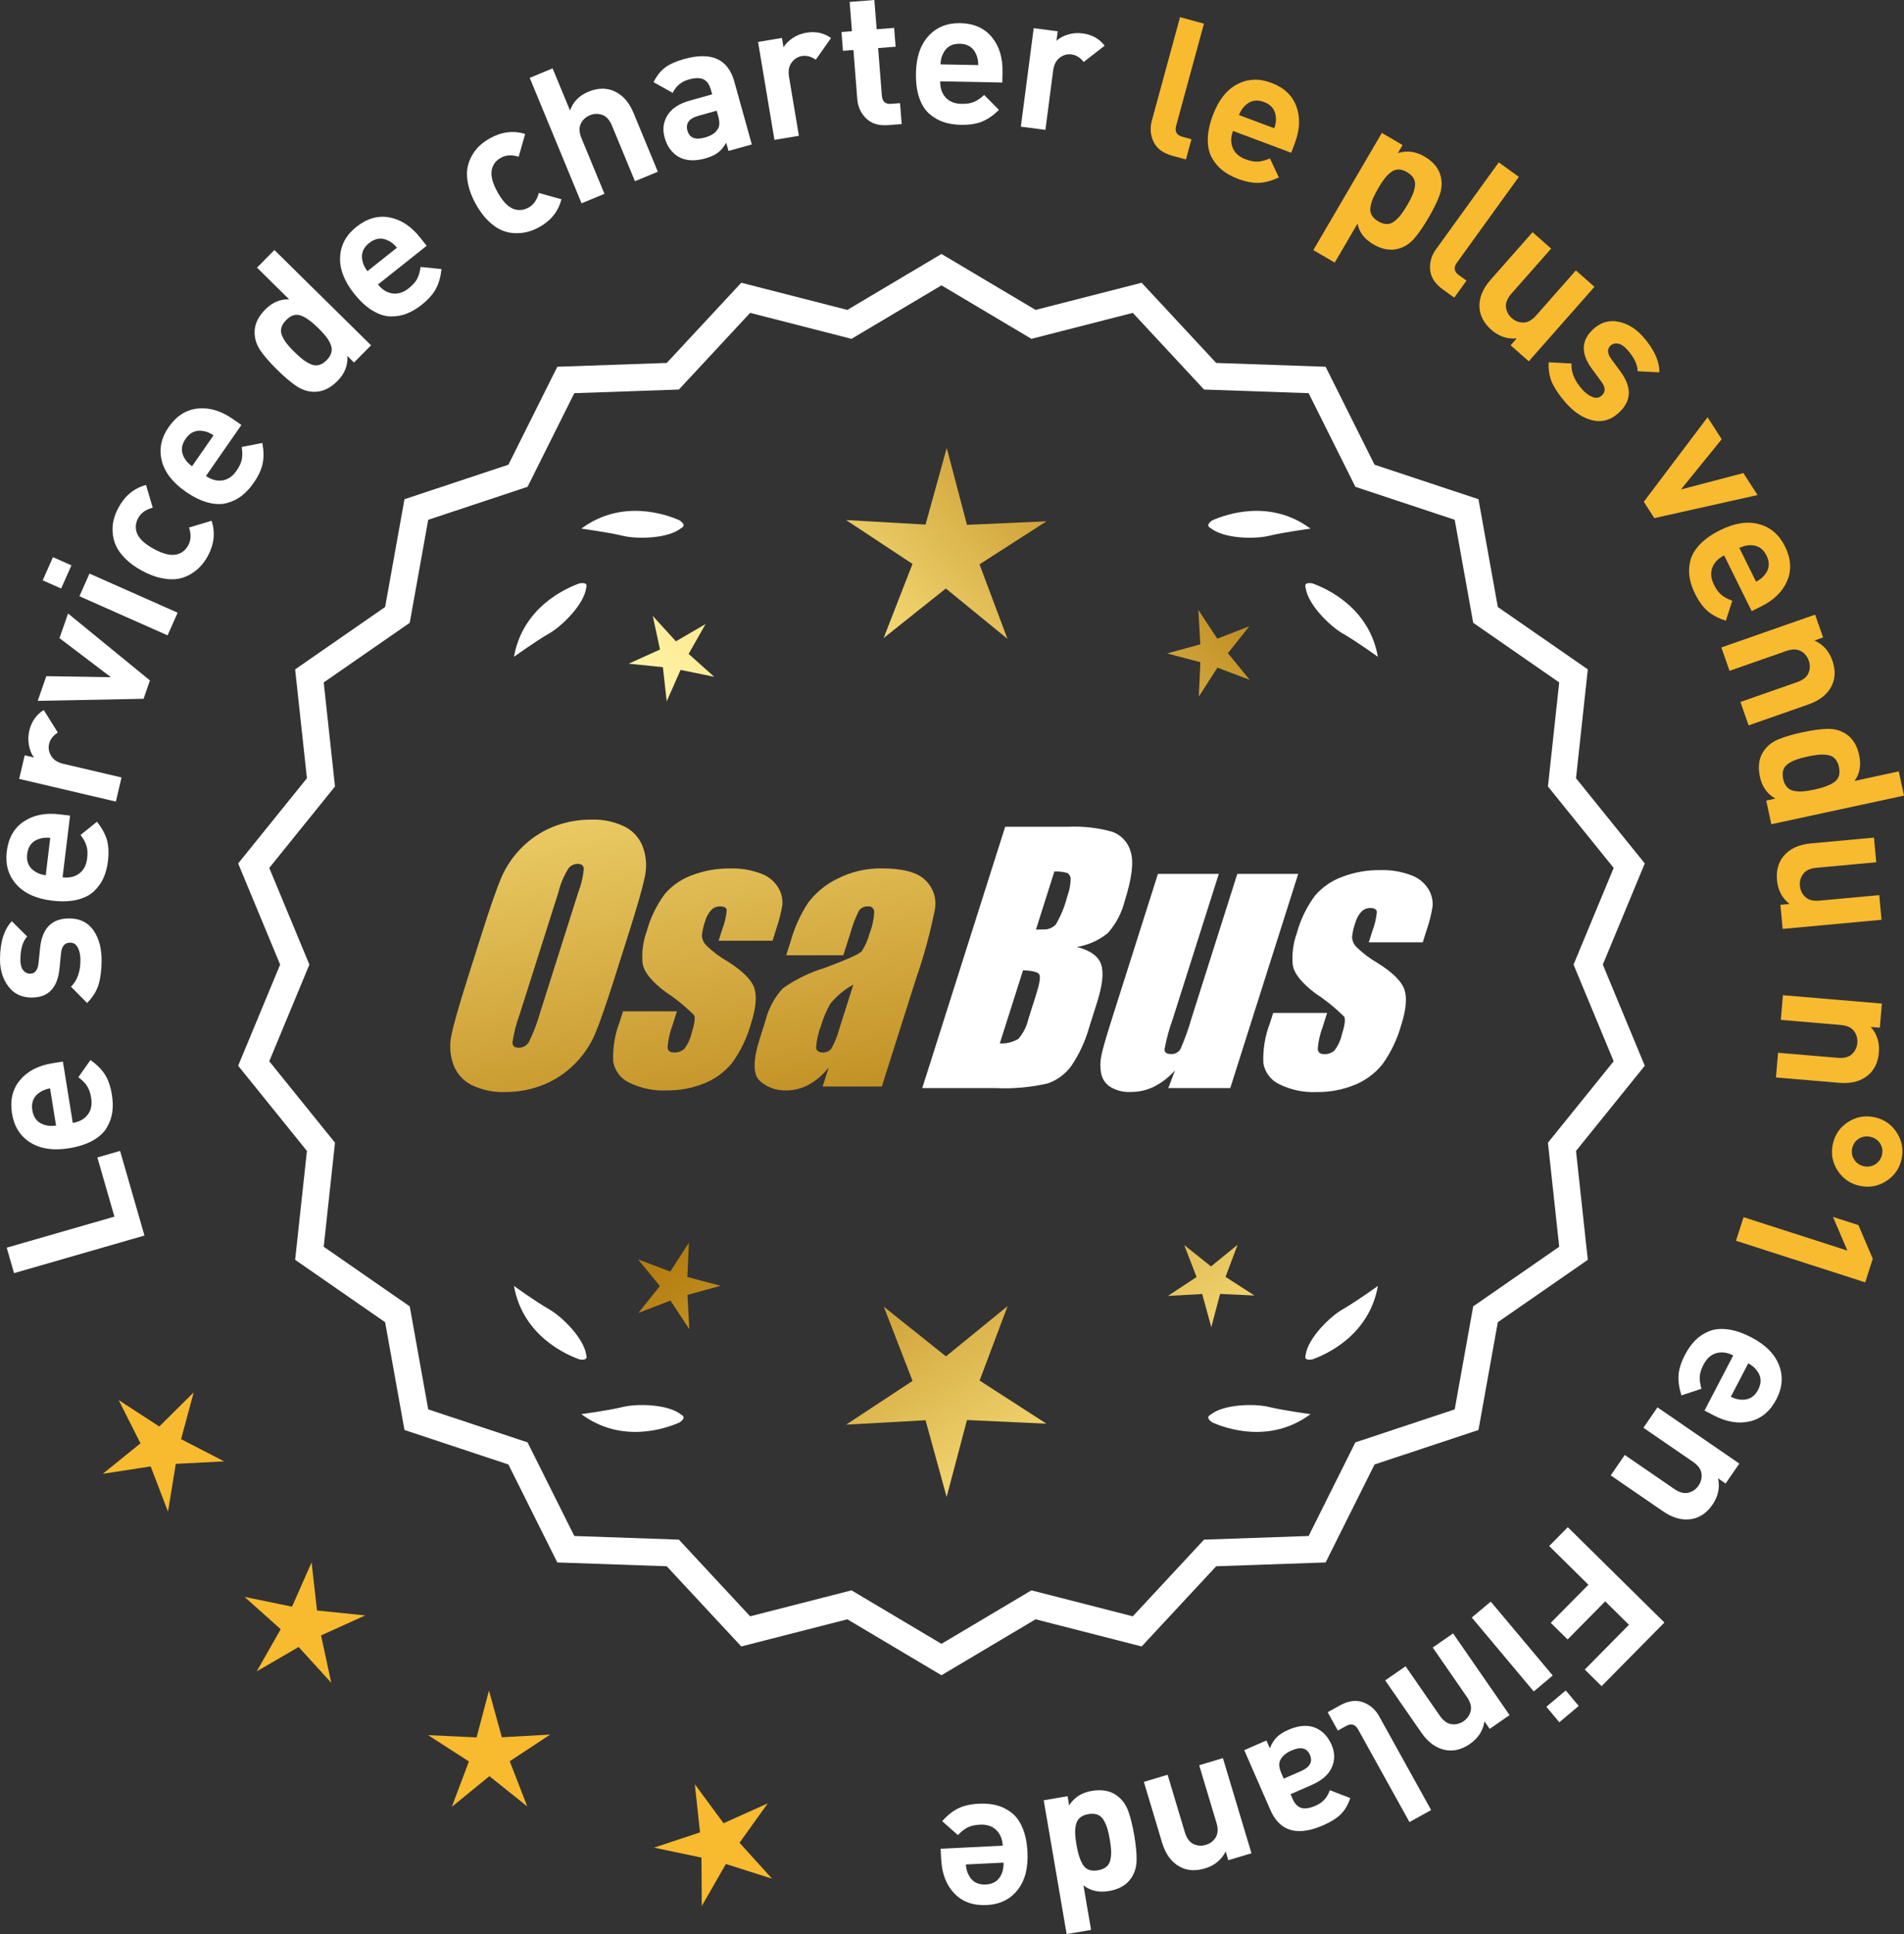 <?xml version="1.0" encoding="UTF-8"?>
<svg id="Layer_2" data-name="Layer 2" xmlns="http://www.w3.org/2000/svg" xmlns:xlink="http://www.w3.org/1999/xlink" viewBox="0 0 169.798 172.455">
  <rect x="0" y="0" width="169.798" height="172.455" fill="#333333" stroke="none"/>
  <defs>
    <style>
      .cls-1 {
        fill: url(#linear-gradient-8);
      }

      .cls-2 {
        fill: url(#linear-gradient-7);
      }

      .cls-3 {
        fill: url(#linear-gradient-5);
      }

      .cls-4 {
        fill: url(#linear-gradient-6);
      }

      .cls-5 {
        fill: url(#linear-gradient-9);
      }

      .cls-6 {
        fill: url(#linear-gradient-4);
      }

      .cls-7 {
        fill: url(#linear-gradient-3);
      }

      .cls-8 {
        fill: url(#linear-gradient-2);
      }

      .cls-9 {
        fill: url(#linear-gradient);
      }

      .cls-10 {
        fill: #f8ba2f;
      }

      .cls-11 {
        fill: #fff;
      }
    </style>
    <linearGradient id="linear-gradient" x1="110.311" y1="195.634" x2="58.886" y2="113.115" gradientUnits="userSpaceOnUse">
      <stop offset="0" stop-color="#f9df7b"/>
      <stop offset=".279" stop-color="#b57e10"/>
      <stop offset=".323" stop-color="#c89d38"/>
      <stop offset=".417" stop-color="#efda86"/>
      <stop offset=".46" stop-color="#fff3a6"/>
      <stop offset=".642" stop-color="#f9df7b"/>
      <stop offset="1" stop-color="#b57e10"/>
    </linearGradient>
    <linearGradient id="linear-gradient-2" x1="123.559" y1="187.379" x2="72.134" y2="104.859" xlink:href="#linear-gradient"/>
    <linearGradient id="linear-gradient-3" x1="145.086" y1="173.963" x2="93.661" y2="91.444" xlink:href="#linear-gradient"/>
    <linearGradient id="linear-gradient-4" x1="44.874" y1="63.584" x2="76.566" y2="234.603" gradientUnits="userSpaceOnUse">
      <stop offset="0" stop-color="#f9df7b"/>
      <stop offset=".279" stop-color="#b57e10"/>
      <stop offset=".284" stop-color="#e5c25b"/>
      <stop offset=".286" stop-color="#f9df7b"/>
      <stop offset=".46" stop-color="#fff3a6"/>
      <stop offset=".642" stop-color="#f9df7b"/>
      <stop offset="1" stop-color="#b57e10"/>
    </linearGradient>
    <linearGradient id="linear-gradient-5" x1="57.382" y1="61.266" x2="89.074" y2="232.285" xlink:href="#linear-gradient-4"/>
    <linearGradient id="linear-gradient-6" x1="70.007" y1="58.927" x2="101.699" y2="229.945" xlink:href="#linear-gradient-4"/>
    <linearGradient id="linear-gradient-7" x1="49.321" y1="112.985" x2="115.097" y2="51.993" xlink:href="#linear-gradient"/>
    <linearGradient id="linear-gradient-8" x1="27.102" y1="89.024" x2="92.878" y2="28.031" xlink:href="#linear-gradient"/>
    <linearGradient id="linear-gradient-9" x1="34.157" y1="96.633" x2="99.934" y2="35.64" xlink:href="#linear-gradient"/>
  </defs>
  <g id="Layer_1-2" data-name="Layer 1">
    <g>
      <g>
        <polygon class="cls-10" points="17.273 124.152 14.204 127.195 10.582 124.838 12.527 128.696 9.166 131.413 13.437 130.755 14.982 134.791 15.677 130.526 19.992 130.304 16.15 128.325 17.273 124.152"/>
        <polygon class="cls-10" points="28.269 143.602 27.789 139.307 26.043 143.261 21.811 142.39 25.031 145.271 22.895 149.028 26.631 146.855 29.543 150.048 28.631 145.824 32.567 144.04 28.269 143.602"/>
        <polygon class="cls-10" points="44.753 154.905 43.607 150.738 42.502 154.916 38.185 154.718 41.816 157.06 40.295 161.105 43.644 158.374 47.02 161.072 45.459 157.042 49.068 154.665 44.753 154.905"/>
        <polygon class="cls-10" points="65.95 164.312 68.468 160.799 64.526 162.569 61.963 159.089 62.428 163.385 58.326 164.747 62.556 165.633 62.584 169.954 64.733 166.205 68.851 167.515 65.95 164.312"/>
      </g>
      <g>
        <path class="cls-11" d="M83.959,149.013l-8.345-4.961-9.405,2.409-6.61-7.111-9.703-.338-4.338-8.685-9.214-3.058-1.716-9.556-7.98-5.53,1.046-9.652-6.098-7.554,3.723-8.967-3.723-8.967,6.098-7.554-1.046-9.652,7.98-5.53,1.716-9.556,9.214-3.058,4.338-8.685,9.703-.338,6.61-7.111,9.405,2.409,8.345-4.961,8.345,4.961,9.405-2.409,6.61,7.111,9.703.338,4.338,8.685,9.214,3.058,1.716,9.556,7.98,5.53-1.046,9.652,6.098,7.554-3.723,8.967,3.723,8.967-6.098,7.554,1.046,9.652-7.98,5.53-1.716,9.556-9.214,3.058-4.338,8.685-9.703.338-6.61,7.111-9.405-2.409-8.345,4.961ZM75.889,142.137l8.07,4.797,8.07-4.797,9.095,2.329,6.392-6.877,9.383-.327,4.195-8.399,8.91-2.957,1.659-9.241,7.716-5.348-1.011-9.334,5.897-7.305-3.6-8.671,3.6-8.671-5.897-7.305,1.011-9.334-7.716-5.348-1.659-9.241-8.91-2.957-4.195-8.399-9.383-.327-6.392-6.877-9.095,2.329-8.07-4.797-8.07,4.797-9.095-2.329-6.392,6.877-9.383.327-4.195,8.399-8.91,2.957-1.659,9.241-7.716,5.348,1.011,9.334-5.897,7.305,3.6,8.671-3.6,8.671,5.897,7.305-1.011,9.334,7.716,5.348,1.659,9.241,8.91,2.957,4.195,8.399,9.383.327,6.392,6.877,9.095-2.329Z"/>
        <path class="cls-11" d="M83.959,149.375l-8.393-4.989-9.459,2.422-6.647-7.151-9.759-.34-4.363-8.735-9.267-3.076-1.726-9.611-8.025-5.562,1.052-9.708-6.133-7.597,3.744-9.019-3.744-9.019,6.133-7.598-1.052-9.707,8.025-5.562,1.726-9.611,9.267-3.075,4.363-8.735,9.759-.341,6.647-7.151,9.459,2.423,8.393-4.989,8.394,4.989,9.459-2.423,6.647,7.151,9.759.341,4.363,8.735,9.268,3.075,1.725,9.611,8.026,5.562-1.052,9.707,6.133,7.598-3.744,9.019,3.744,9.019-6.133,7.597,1.052,9.708-8.026,5.562-1.725,9.611-9.268,3.076-4.363,8.735-9.759.34-6.647,7.151-9.459-2.422-8.394,4.989ZM75.661,143.72l8.297,4.933,8.298-4.933,9.351,2.395,6.572-7.071.129-.004,9.518-.332,4.313-8.636.123-.04,9.04-3.001,1.706-9.5.106-.074,7.828-5.425-1.041-9.597,6.064-7.511-3.702-8.915,3.702-8.915-6.064-7.512,1.041-9.596-7.934-5.5-1.706-9.5-9.162-3.04-4.313-8.636-9.646-.337-6.572-7.071-9.351,2.396-8.298-4.933-8.297,4.933-9.351-2.396-6.572,7.071-.129.004-9.518.333-4.313,8.636-.123.04-9.039,3-1.706,9.5-.106.074-7.828,5.426,1.04,9.596-6.063,7.512,3.702,8.915-3.702,8.915,6.063,7.511-1.04,9.597,7.934,5.499,1.706,9.5,9.162,3.041,4.313,8.636,9.647.336,6.572,7.071,9.351-2.395ZM83.959,147.296l-8.118-4.825-9.149,2.343-6.429-6.917-9.439-.329-4.22-8.448-8.963-2.976-1.668-9.296-7.762-5.379,1.017-9.39-5.932-7.348,3.621-8.723-3.621-8.723,5.932-7.348-1.017-9.39,7.762-5.379,1.668-9.297,8.963-2.975,4.22-8.449,9.439-.329,6.429-6.916,9.149,2.343,8.118-4.825,8.118,4.825,9.149-2.343,6.429,6.916,9.439.329,4.22,8.449,8.963,2.975,1.669,9.297,7.762,5.379-1.017,9.39,5.932,7.348-3.622,8.723,3.622,8.723-5.932,7.348,1.017,9.39-7.762,5.379-1.669,9.296-8.963,2.976-4.22,8.448-9.439.329-6.429,6.917-9.149-2.343-8.118,4.825ZM75.937,141.805l8.022,4.769,8.022-4.769,9.041,2.315,6.354-6.837.129-.004,9.198-.321,4.17-8.349.123-.04,8.735-2.9,1.649-9.185.106-.074,7.564-5.242-1.005-9.278,5.862-7.262-3.579-8.619,3.579-8.619-5.862-7.262,1.005-9.278-7.67-5.316-1.649-9.186-8.857-2.939-4.17-8.35-9.327-.325-6.354-6.836-9.041,2.315-8.022-4.769-8.022,4.769-9.041-2.315-6.354,6.836-.129.004-9.198.321-4.17,8.35-.123.04-8.735,2.899-1.649,9.186-.106.074-7.564,5.242,1.005,9.278-5.862,7.262,3.579,8.619-3.579,8.619,5.862,7.262-1.005,9.278,7.67,5.316,1.649,9.185,8.858,2.94,4.17,8.349,9.327.325,6.354,6.837,9.041-2.315Z"/>
      </g>
      <g>
        <polygon class="cls-9" points="61.297 113.864 61.437 110.803 59.777 113.378 56.909 112.299 58.845 114.674 56.932 117.068 59.789 115.961 61.475 118.52 61.305 115.46 64.259 114.648 61.297 113.864"/>
        <polygon class="cls-8" points="89.858 116.46 84.359 120.942 78.817 116.513 81.38 123.128 75.456 127.031 82.539 126.637 84.42 133.477 86.235 126.619 93.321 126.944 87.36 123.099 89.858 116.46"/>
        <polygon class="cls-7" points="109.293 113.854 110.373 110.986 107.998 112.922 105.604 111.009 106.711 113.867 104.152 115.552 107.211 115.382 108.024 118.337 108.808 115.375 111.869 115.515 109.293 113.854"/>
      </g>
      <g>
        <path class="cls-11" d="M107.967,126.139c-.114.057-.184.124-.207.201-.001.001-.002.002-.003.003.001 0.0.001 0.0.002.001-.036.131.066.291.35.488,1.179.524,5.149,1.947,8.764-.74,0,0-2.348-.308-3.726-.643-1.249-.304-4.027-.256-5.179.691Z"/>
        <path class="cls-11" d="M116.427,121.1c0.0.001-0.0.003,0,.004.001-0.0.001-0.0.002-.001.063.12.248.166.589.115,1.217-.428,5.08-2.121,5.862-6.557,0,0-1.918,1.389-3.15,2.091-1.117.637-3.103,2.579-3.29,4.059-.043.12-.049.217-.013.288Z"/>
      </g>
      <g>
        <path class="cls-11" d="M60.748,126.139c.114.057.184.124.207.201.001.001.002.002.003.003-.001 0-.001 0-.002.001.036.131-.066.291-.35.488-1.179.524-5.149,1.947-8.764-.74,0,0,2.348-.308,3.726-.643,1.249-.304,4.027-.256,5.179.691Z"/>
        <path class="cls-11" d="M52.288,121.1c-0.0.001 0.0.003,0,.004-.001-0-.001-0-.002-.001-.063.12-.248.166-.589.115-1.217-.428-5.08-2.121-5.862-6.557,0,0,1.918,1.389,3.15,2.091,1.117.637,3.103,2.579,3.29,4.059.043.12.049.217.013.288Z"/>
      </g>
      <g>
        <path class="cls-11" d="M60.748,47.091c.114-.057.184-.124.207-.201.001-.001.002-.002.003-.003-.001-0-.001-0-.002-.001.036-.131-.066-.291-.35-.488-1.179-.524-5.149-1.947-8.764.74,0,0,2.348.308,3.726.643,1.249.304,4.027.256,5.179-.691Z"/>
        <path class="cls-11" d="M52.288,52.129c-0-.001 0-.003,0-.004-.001 0-.001 0-.002.001-.063-.12-.248-.166-.589-.115-1.217.428-5.08,2.121-5.862,6.557,0,0,1.918-1.389,3.15-2.091,1.117-.637,3.103-2.579,3.29-4.059.043-.12.049-.217.013-.288Z"/>
      </g>
      <g>
        <path class="cls-11" d="M107.967,47.091c-.114-.057-.184-.124-.207-.201-.001-.001-.002-.002-.003-.003.001-0.0.001-0.0.002-.001-.036-.131.066-.291.35-.488,1.179-.524,5.149-1.947,8.764.74,0,0-2.348.308-3.726.643-1.249.304-4.027.256-5.179-.691Z"/>
        <path class="cls-11" d="M116.427,52.129c0-.001-0-.003,0-.004.001 0.0.001 0.0.002.001.063-.12.248-.166.589-.115,1.217.428,5.08,2.121,5.862,6.557,0,0-1.918-1.389-3.15-2.091-1.117-.637-3.103-2.579-3.29-4.059-.043-.12-.049-.217-.013-.288Z"/>
      </g>
      <g id="Group_4" data-name="Group 4">
        <g id="Group_1" data-name="Group 1">
          <path id="Path_1" data-name="Path 1" class="cls-6" d="M54.8,87.221c-.743,2.341-1.321,3.999-1.734,4.975-.429.998-1.045,1.904-1.814,2.67-.793.803-1.741,1.435-2.787,1.858-1.09.438-2.256.658-3.431.648-1.017.039-2.027-.171-2.945-.611-.769-.376-1.363-1.035-1.657-1.839-.308-.854-.365-1.778-.165-2.663.198-.958.677-2.638,1.438-5.039l1.265-3.987c.743-2.341,1.321-3.999,1.734-4.975.429-.998,1.045-1.904,1.814-2.67.793-.803,1.741-1.435,2.787-1.858,1.091-.437,2.256-.656,3.431-.646,1.017-.039,2.027.171,2.945.611.768.377,1.362,1.036,1.657,1.84.308.854.365,1.778.165,2.663-.198.958-.677,2.637-1.438,5.037l-1.266,3.986ZM51.574,79.563c.255-.669.42-1.369.49-2.082-.014-.303-.197-.454-.548-.454-.305.003-.593.136-.794.366-.426.665-.737,1.397-.922,2.166l-3.456,10.883c-.3.811-.515,1.65-.64,2.506,0,.319.194.476.565.476.383-.001.734-.212.915-.548.408-.836.739-1.708.988-2.604l3.398-10.71.003.003Z"/>
          <path id="Path_2" data-name="Path 2" class="cls-3" d="M68.897,83.88h-4.81l.329-1.035c.208-.538.339-1.102.391-1.676-.018-.234-.216-.351-.592-.351-.295-.003-.578.115-.785.325-.254.277-.438.611-.538.973-.15.416-.25.849-.298,1.289.015.339.158.661.399.9.569.552,1.206,1.031,1.894,1.425,1.317.827,2.106,1.604,2.367,2.33.259.728.172,1.789-.271,3.182-.35,1.263-.919,2.454-1.683,3.518-.654.81-1.504,1.439-2.469,1.829-1.077.439-2.23.656-3.393.64-1.148.051-2.29-.186-3.322-.691-.755-.353-1.289-1.052-1.43-1.873-.055-1.217.143-2.433.582-3.57l.293-.922h4.808l-.384,1.21c-.246.642-.398,1.316-.454,2.001.022.307.216.461.574.461.33.02.655-.092.903-.311.308-.381.527-.826.64-1.302.289-.911.373-1.482.251-1.712-.764-.766-1.605-1.451-2.509-2.045-1.291-.958-1.987-1.829-2.088-2.612-.083-.943.039-1.893.359-2.784.329-1.218.883-2.363,1.634-3.376.659-.761,1.503-1.338,2.45-1.676,1.062-.401,2.19-.6,3.325-.589.978-.037,1.953.127,2.864.483.631.24,1.16.689,1.498,1.273.258.444.376.955.34,1.467-.114.719-.291,1.427-.53,2.114l-.348,1.111v-.008Z"/>
          <path id="Path_3" data-name="Path 3" class="cls-4" d="M75.208,85.179h-5.095l.406-1.28c.343-1.213.869-2.366,1.559-3.42.686-.899,1.573-1.626,2.59-2.122,1.245-.636,2.629-.953,4.027-.922,1.836,0,3.11.347,3.822,1.042.696.657,1.021,1.616.867,2.561-.422,2.122-.99,4.212-1.701,6.255l-3.043,9.588h-5.279l.542-1.701c-.481.626-1.083,1.149-1.771,1.536-.626.339-1.326.515-2.038.512-.862.033-1.703-.275-2.341-.856-.611-.57-.611-1.82,0-3.75l.498-1.571c.264-1.09.8-2.096,1.558-2.923,1.131-.798,2.383-1.411,3.707-1.814,2.019-.75,3.134-1.252,3.343-1.508.313-.488.546-1.023.691-1.584.247-.621.386-1.28.41-1.948-.017-.269-.248-.473-.517-.457-.011.001-.021.002-.032.003-.317-.024-.622.121-.805.381-.322.631-.577,1.295-.761,1.979l-.638,1.997ZM76.099,87.798c-.793.427-1.493,1.009-2.056,1.712-.356.627-.637,1.293-.838,1.986-.24.612-.383,1.257-.424,1.913.033.285.223.432.582.432.297.022.586-.104.772-.337.316-.559.557-1.156.717-1.778l1.247-3.928Z"/>
        </g>
        <g id="Group_3" data-name="Group 3">
          <path id="Path_7" data-name="Path 7" class="cls-11" d="M89.635,73.718h5.641c1.319-.059,2.639.092,3.91.446.817.29,1.437.967,1.654,1.807.278.907.098,2.367-.542,4.379-.264,1.057-.78,2.035-1.503,2.849-.794.644-1.742,1.07-2.751,1.236,1.207.319,1.928.841,2.162,1.576s.11,1.862-.373,3.376l-.684,2.162c-.345,1.246-.89,2.429-1.613,3.501-.526.72-1.258,1.262-2.1,1.554-1.523.352-3.088.492-4.649.417h-6.541l7.396-23.304h-.007ZM91.234,86.516l-2.073,6.522c.579.032,1.154-.108,1.654-.402.44-.507.747-1.115.893-1.771l.691-2.173c.318-.999.411-1.603.278-1.814-.132-.212-.611-.329-1.445-.359l.003-.004ZM94.028,77.707l-1.642,5.183c.245-.011.435-.014.57-.014.446.042.887-.119,1.2-.44.459-.785.804-1.631,1.024-2.513.188-.49.289-1.008.3-1.532.004-.229-.116-.442-.314-.556-.368-.102-.75-.144-1.131-.126l-.007-.002Z"/>
          <path id="Path_8" data-name="Path 8" class="cls-11" d="M115.775,77.921l-6.061,19.1h-5.523l.596-1.588c-.519.596-1.147,1.088-1.851,1.449-.638.318-1.342.484-2.056.483-.66.041-1.318-.12-1.885-.461-.422-.281-.712-.723-.801-1.222-.094-.527-.084-1.068.03-1.591.114-.552.428-1.65.951-3.288l4.09-12.884h5.428l-4.126,12.997c-.313.861-.551,1.747-.713,2.648,0,.278.183.417.56.417.344.031.676-.137.856-.432.396-.901.729-1.829.995-2.776l4.079-12.854h5.428l.003.003Z"/>
          <path id="Path_9" data-name="Path 9" class="cls-11" d="M126.876,84.026h-4.81l.329-1.035c.208-.538.339-1.102.391-1.676-.018-.234-.216-.351-.592-.351-.295-.003-.578.115-.784.325-.254.277-.438.611-.538.973-.15.416-.249.848-.297,1.287.015.339.158.661.399.9.569.553,1.205,1.032,1.893,1.426,1.317.827,2.106,1.604,2.367,2.33.259.728.172,1.789-.271,3.182-.35,1.263-.919,2.454-1.683,3.518-.654.809-1.504,1.439-2.469,1.829-1.077.439-2.23.656-3.393.64-1.148.051-2.29-.186-3.322-.691-.755-.353-1.289-1.052-1.43-1.873-.055-1.217.143-2.433.582-3.57l.293-.922h4.81l-.384,1.211c-.246.642-.398,1.316-.454,2.001.022.307.216.461.574.461.33.02.655-.092.903-.311.308-.381.527-.826.64-1.302.289-.911.373-1.482.251-1.712-.764-.766-1.605-1.451-2.509-2.045-1.291-.958-1.987-1.829-2.088-2.612-.083-.943.039-1.893.359-2.784.329-1.218.883-2.363,1.634-3.376.659-.761,1.503-1.338,2.45-1.676,1.062-.401,2.19-.6,3.325-.589.978-.037,1.953.127,2.864.483.632.239,1.163.689,1.503,1.273.258.444.376.955.34,1.467-.114.719-.291,1.427-.53,2.114l-.351,1.108-.004-.005Z"/>
        </g>
      </g>
      <g>
        <path class="cls-11" d="M10.709,102.622l2.174,7.547-11.631,3.351-.653-2.271,9.605-2.767-1.521-5.277,2.025-.583Z"/>
        <path class="cls-11" d="M5.609,94.653l.882,5.472c.583-.094,1.025-.338,1.329-.73.304-.394.408-.893.31-1.497-.071-.447-.195-.804-.37-1.067-.174-.266-.431-.525-.771-.78l1.079-1.534c.557.393.983.82,1.283,1.282.298.463.507,1.069.629,1.818.09.56.102,1.077.034,1.554-.065.475-.23.936-.492,1.379-.261.444-.676.826-1.243,1.147-.569.321-1.277.551-2.128.688-1.399.226-2.55.056-3.449-.512-.9-.566-1.444-1.426-1.63-2.578-.192-1.197.046-2.194.715-2.991.669-.796,1.637-1.297,2.9-1.5l.923-.149ZM4.462,97.043c-.378.072-.681.189-.907.353-.561.366-.785.901-.671,1.606s.494,1.143,1.143,1.313c.266.084.589.101.972.05l-.536-3.322Z"/>
        <path class="cls-11" d="M6.191,81.893c.94.006,1.654.36,2.145,1.065.489.706.731,1.608.725,2.707-.004.816-.092,1.519-.265,2.106-.174.589-.517,1.143-1.029,1.661l-1.438-1.453c.559-.54.84-1.327.845-2.358.002-.431-.071-.799-.224-1.105-.151-.307-.38-.461-.686-.463-.486-.003-.761.308-.821.931l-.143,1.427c-.18,1.699-1.011,2.545-2.496,2.537-.883-.004-1.573-.34-2.069-1.005C.24,87.277-.005,86.469 0,85.517c.008-1.508.359-2.634,1.055-3.378l1.37,1.367c-.398.439-.601,1.125-.605,2.054-.003.419.078.734.241.944.163.211.364.316.601.318.443.002.699-.303.771-.914l.144-1.394c.18-1.756,1.052-2.63,2.615-2.622Z"/>
        <path class="cls-11" d="M6.246,72.727l-.665,5.501c.585.071,1.078-.04,1.479-.335.401-.294.638-.744.712-1.352.055-.45.035-.827-.062-1.129-.094-.303-.269-.624-.525-.963l1.461-1.176c.428.53.721,1.06.879,1.587.159.527.192,1.168.102,1.922-.068.562-.199,1.063-.396,1.502-.195.438-.481.835-.854,1.189-.374.354-.879.607-1.513.759-.636.151-1.381.176-2.236.072-1.405-.17-2.464-.652-3.172-1.445-.709-.794-.993-1.771-.853-2.93.145-1.203.65-2.096,1.514-2.676.863-.581,1.931-.794,3.202-.641l.928.113ZM4.483,74.705c-.384-.035-.708-.006-.969.088-.643.196-1.004.648-1.091,1.357-.085.709.159,1.235.735,1.579.232.153.539.259.92.316l.404-3.341Z"/>
        <path class="cls-11" d="M3.901,63.313l1.258,2.007c-.423.262-.683.603-.782,1.021-.085.364-.022.719.188,1.065.209.346.568.579,1.076.698l5.197,1.22-.506,2.151-8.623-2.024.494-2.103.827.195c-.214-.283-.361-.641-.446-1.074-.085-.433-.075-.87.028-1.312.192-.817.621-1.432,1.289-1.846Z"/>
        <path class="cls-11" d="M6.067,54.7l7.304,5.971-.568,1.638-9.438.182.764-2.2,5.763.091-4.587-3.48.764-2.2Z"/>
        <path class="cls-11" d="M6.37,50.411l-.917,2.066-1.646-.73.917-2.067,1.646.731ZM15.842,54.632l-.896,2.021-7.862-3.488.896-2.021,7.862,3.488Z"/>
        <path class="cls-11" d="M18.874,46.433c.337,1.062.223,2.11-.342,3.145-.179.329-.39.627-.633.895-.242.268-.541.508-.896.721-.356.214-.742.354-1.16.423-.419.069-.904.047-1.454-.067-.552-.113-1.132-.335-1.737-.666-.607-.331-1.108-.698-1.502-1.1-.395-.402-.673-.796-.836-1.183-.164-.386-.255-.788-.273-1.204-.018-.417.022-.798.121-1.145s.237-.684.417-1.013c.569-1.044,1.384-1.71,2.444-1.997l.597,2.03c-.614.156-1.046.462-1.296.92s-.281.918-.095,1.381c.201.484.694.94,1.48,1.369.797.434,1.452.604,1.968.512.489-.094.858-.37,1.109-.828.25-.457.273-.986.072-1.588l2.015-.604Z"/>
        <path class="cls-11" d="M21.53,37.891l-3.163,4.551c.484.336.972.468,1.464.396.491-.071.911-.359,1.261-.861.26-.373.418-.715.475-1.026.059-.312.055-.678-.013-1.097l1.841-.355c.129.669.139,1.273.033,1.813-.107.541-.376,1.122-.81,1.746-.324.465-.674.846-1.053,1.142-.378.296-.815.514-1.312.651-.496.139-1.061.126-1.692-.037-.633-.163-1.301-.491-2.009-.982-1.163-.809-1.873-1.729-2.127-2.763-.256-1.032-.05-2.028.616-2.987.693-.996,1.556-1.548,2.59-1.656,1.036-.109,2.079.202,3.131.933l.768.534ZM19.046,38.813c-.323-.211-.623-.336-.897-.376-.659-.126-1.191.104-1.598.69-.408.587-.438,1.166-.091,1.738.133.245.354.481.665.711l1.921-2.764Z"/>
        <path class="cls-11" d="M33.089,30.789l-1.517,1.538-.593-.585c.054.833-.238,1.572-.874,2.218-.652.662-1.347.987-2.085.977-.554-.005-1.079-.173-1.578-.506-.5-.333-1.075-.822-1.729-1.467-.646-.637-1.139-1.202-1.479-1.696-.34-.495-.516-1.019-.528-1.571-.021-.737.292-1.433.936-2.087.637-.646,1.352-.95,2.146-.916l-2.869-2.829,1.552-1.573,8.619,8.498ZM28.377,29.248c-.588-.581-1.106-.952-1.552-1.113-.446-.161-.885-.024-1.313.412-.224.226-.364.457-.422.693-.06.237-.033.478.077.721.108.244.247.472.413.683.166.212.394.46.685.747.29.286.542.511.755.674.215.162.446.299.695.41.249.109.491.135.727.072.237-.062.466-.205.689-.432.223-.226.363-.457.422-.694.059-.236.035-.479-.072-.727-.105-.247-.244-.48-.419-.7-.174-.219-.402-.468-.685-.746Z"/>
        <path class="cls-11" d="M38.049,21.918l-4.34,3.446c.365.462.795.729,1.288.801.491.073.978-.081,1.456-.462.354-.281.604-.563.75-.846.146-.281.246-.633.303-1.055l1.866.19c-.07.678-.234,1.26-.491,1.746-.258.487-.684.967-1.278,1.438-.443.353-.89.616-1.338.791-.446.174-.928.256-1.443.246-.515-.011-1.052-.186-1.609-.523-.558-.339-1.105-.845-1.641-1.52-.88-1.109-1.295-2.195-1.241-3.258.052-1.062.536-1.957,1.451-2.684.949-.754,1.936-1.034,2.957-.84,1.023.193,1.933.792,2.729,1.795l.582.732ZM35.403,22.086c-.248-.295-.499-.501-.752-.619-.593-.31-1.169-.242-1.729.201-.56.444-.755.99-.588,1.639.058.273.202.564.432.873l2.637-2.094Z"/>
        <path class="cls-11" d="M50.071,17.768c-.281,1.078-.938,1.903-1.968,2.477-.327.182-.664.321-1.013.418-.348.096-.729.14-1.143.13-.415-.01-.816-.098-1.207-.263-.39-.165-.789-.443-1.193-.834-.405-.391-.776-.888-1.112-1.492-.336-.604-.562-1.182-.68-1.731-.12-.55-.145-1.032-.076-1.446.067-.414.205-.802.412-1.164.208-.361.445-.662.714-.902.27-.24.567-.451.894-.633,1.04-.579,2.085-.706,3.133-.382l-.579,2.034c-.603-.196-1.132-.168-1.587.086-.455.253-.729.626-.819,1.116-.088.517.085,1.166.521,1.948.439.793.902,1.287,1.389,1.483.465.183.924.147,1.38-.106s.759-.688.91-1.304l2.024.565Z"/>
        <path class="cls-11" d="M58.666,15.314l-2.042.844-2.046-4.948c-.212-.513-.501-.835-.868-.966-.367-.13-.733-.12-1.101.031-.377.156-.648.41-.816.762-.167.352-.145.783.067,1.297l2.046,4.948-2.042.845-4.624-11.186,2.041-.845,1.553,3.755c.278-.777.827-1.336,1.645-1.674.806-.333,1.55-.358,2.231-.076.784.326,1.383.986,1.793,1.981l2.163,5.231Z"/>
        <path class="cls-11" d="M67.048,12.88l-2.079.579-.205-.736c-.213.377-.458.671-.733.884-.277.212-.654.385-1.135.519-.95.265-1.746.217-2.388-.146-.607-.36-1.02-.934-1.238-1.72-.201-.72-.115-1.382.258-1.986.372-.604,1.039-1.04,2.001-1.308l1.98-.552-.117-.426c-.132-.47-.353-.776-.663-.919s-.744-.137-1.301.019c-.666.186-1.144.583-1.433,1.193l-1.712-.952c.286-.574.634-1.012,1.037-1.312.404-.301.967-.552,1.688-.753,2.423-.676,3.915-.009,4.475,2l1.564,5.617ZM64.044,10.329l-.129-.459-1.621.452c-.841.234-1.169.679-.986,1.334.18.644.7.846,1.562.605.557-.155.939-.409,1.147-.761.166-.246.174-.637.026-1.172Z"/>
        <path class="cls-11" d="M74.113,3.39l-1.365,1.935c-.405-.288-.82-.397-1.244-.326-.368.062-.672.256-.911.583-.238.327-.314.748-.229,1.263l.882,5.264-2.181.365-1.461-8.735,2.129-.356.14.839c.179-.306.452-.581.818-.827.367-.245.774-.405,1.222-.479.826-.139,1.561.021,2.2.477Z"/>
        <path class="cls-11" d="M80.411,11.063l-1.203.095c-.836.065-1.492-.133-1.965-.597-.475-.463-.738-1.039-.792-1.729l-.343-4.372-.933.072-.131-1.678.932-.072-.204-2.61,2.203-.173.204,2.609,1.56-.121.132,1.678-1.56.122.332,4.237c.041.531.316.776.825.736l.797-.062.146,1.864Z"/>
        <path class="cls-11" d="M89.389,7.358l-5.542-.106c-.011.589.149,1.068.481,1.438.334.369.807.559,1.418.571.453.009.825-.05,1.117-.175.292-.124.593-.331.905-.62l1.316,1.335c-.485.479-.981.822-1.49,1.034-.509.211-1.143.31-1.9.295-.567-.011-1.079-.092-1.535-.242s-.88-.394-1.27-.73c-.39-.336-.693-.812-.908-1.429s-.313-1.354-.297-2.216c.026-1.416.399-2.518,1.118-3.303.717-.785,1.66-1.167,2.826-1.145,1.213.023,2.151.436,2.817,1.236.664.801.983,1.841.959,3.122l-.017.935ZM87.241,5.804c-.004-.386-.065-.704-.187-.956-.26-.617-.746-.933-1.461-.946-.713-.014-1.211.282-1.495.89-.13.247-.205.562-.224.947l3.366.065Z"/>
        <path class="cls-11" d="M98.511,4.074l-1.87,1.453c-.303-.394-.667-.619-1.094-.675-.371-.048-.718.05-1.041.293-.323.244-.52.624-.586,1.142l-.69,5.293-2.191-.286,1.146-8.782,2.141.279-.11.843c.261-.241.602-.425,1.023-.553.423-.128.858-.162,1.309-.104.831.108,1.486.474,1.965,1.097Z"/>
        <path class="cls-10" d="M105.762,14.218l-1.214-.33c-.819-.224-1.375-.633-1.665-1.229-.291-.597-.345-1.228-.163-1.895l2.516-9.234,2.132.58-2.479,9.104c-.141.514.042.839.544.977l.821.224-.492,1.804Z"/>
        <path class="cls-10" d="M115.148,13.62l-5.189-1.945c-.206.552-.216,1.058-.023,1.516.19.46.572.796,1.146,1.011.424.159.796.229,1.111.208.316-.021.669-.114,1.06-.283l.798,1.697c-.616.289-1.2.448-1.75.479-.549.029-1.181-.089-1.892-.355-.53-.198-.985-.445-1.365-.739-.38-.293-.699-.664-.954-1.111-.257-.446-.384-.996-.38-1.649.002-.652.155-1.382.457-2.188.497-1.326,1.216-2.24,2.153-2.741.939-.502,1.954-.548,3.047-.138,1.137.426,1.884,1.127,2.244,2.103.359.977.315,2.064-.134,3.263l-.328.876ZM113.641,11.439c.125-.364.172-.686.143-.963-.039-.668-.394-1.128-1.061-1.379-.67-.251-1.239-.137-1.708.341-.205.189-.38.463-.525.819l3.151,1.182Z"/>
        <path class="cls-10" d="M127.4,19.41c-.463.792-.893,1.414-1.288,1.865-.395.451-.86.751-1.393.899-.709.202-1.46.071-2.253-.392-.792-.464-1.26-1.078-1.402-1.845l-2.034,3.479-1.907-1.116,6.109-10.448,1.85,1.081-.42.719c.793-.257,1.587-.154,2.38.309.791.464,1.274,1.055,1.444,1.771.133.537.099,1.089-.1,1.654-.2.565-.529,1.24-.986,2.023ZM124.938,19.142c.165-.213.349-.495.556-.848.205-.353.36-.651.466-.899.105-.246.179-.502.222-.766s.006-.503-.112-.717c-.119-.213-.315-.399-.589-.56-.274-.16-.532-.239-.776-.238-.244.002-.471.087-.68.253-.209.167-.396.356-.559.569-.164.212-.35.495-.555.847-.206.353-.361.652-.467.899-.106.247-.181.505-.226.773-.047.269-.01.51.107.724.118.214.313.4.589.561.272.16.532.239.776.237s.472-.089.684-.26c.212-.172.4-.363.563-.576Z"/>
        <path class="cls-10" d="M129.688,26.54l-1.021-.736c-.689-.498-1.064-1.076-1.127-1.736-.062-.659.109-1.27.515-1.83l5.603-7.761,1.792,1.294-5.523,7.65c-.312.432-.257.8.167,1.105l.688.497-1.094,1.517Z"/>
        <path class="cls-10" d="M136.335,32.216l-1.619-1.429.54-.611c-.838.076-1.594-.182-2.266-.773-.652-.578-1.003-1.234-1.05-1.97-.054-.848.276-1.676.989-2.483l3.744-4.245,1.658,1.462-3.543,4.016c-.367.417-.529.818-.484,1.205.044.387.215.711.512.974.307.27.653.403,1.044.398.389-.005.767-.215,1.134-.632l3.542-4.016,1.658,1.462-5.859,6.643Z"/>
        <path class="cls-10" d="M144.339,36.83c-.7.628-1.468.845-2.305.651-.836-.194-1.622-.7-2.355-1.519-.544-.607-.95-1.188-1.219-1.739-.267-.552-.385-1.192-.353-1.921l2.041.11c-.051.776.27,1.548.959,2.315.286.32.59.544.907.669.319.126.591.087.819-.118.363-.325.356-.738-.017-1.24l-.853-1.154c-1.009-1.379-.96-2.564.145-3.556.657-.59,1.394-.805,2.208-.645.813.161,1.538.596,2.174,1.304,1.007,1.122,1.502,2.192,1.488,3.211l-1.934-.093c0-.594-.311-1.237-.931-1.929-.28-.312-.552-.491-.814-.537-.263-.047-.482.01-.658.168-.33.296-.315.693.043,1.194l.829,1.129c1.047,1.421.988,2.653-.176,3.698Z"/>
        <path class="cls-10" d="M156.738,44.142l-9.207,2.057-.937-1.459,5.686-7.534,1.26,1.96-3.632,4.475,5.57-1.458,1.26,1.96Z"/>
        <path class="cls-10" d="M156.216,54.493l-2.457-4.967c-.529.261-.88.624-1.055,1.09-.174.466-.125.973.146,1.521.201.406.424.71.67.911.244.201.567.374.966.518l-.577,1.784c-.647-.211-1.182-.493-1.604-.847-.422-.354-.801-.872-1.138-1.553-.251-.508-.415-.999-.491-1.473-.077-.475-.057-.962.062-1.463.119-.502.402-.99.851-1.464.447-.476,1.058-.903,1.83-1.285,1.27-.628,2.418-.805,3.446-.529,1.027.275,1.8.937,2.318,1.983.537,1.086.604,2.109.199,3.068-.404.958-1.181,1.722-2.329,2.29l-.837.414ZM156.607,51.872c.34-.181.594-.383.762-.604.428-.516.484-1.094.167-1.733-.316-.64-.809-.946-1.479-.919-.278-.001-.593.079-.944.24l1.494,3.017Z"/>
        <path class="cls-10" d="M155.941,64.678l-.729-2.086,5.055-1.769c.523-.184.861-.454,1.013-.813.149-.358.159-.726.028-1.1-.136-.385-.373-.671-.714-.857-.342-.188-.774-.188-1.299-.005l-5.055,1.769-.729-2.086,8.36-2.926.713,2.038-.771.27c.769.344,1.301.938,1.597,1.783.288.823.271,1.567-.048,2.231-.37.766-1.061,1.326-2.077,1.682l-5.344,1.869Z"/>
        <path class="cls-10" d="M157.966,73.494l-.455-2.11.814-.176c-.727-.412-1.186-1.061-1.377-1.946-.195-.909-.087-1.668.326-2.279.306-.46.735-.808,1.288-1.043.552-.235,1.277-.449,2.174-.643.887-.191,1.631-.294,2.229-.307.601-.015,1.135.126,1.604.419.629.387,1.04,1.028,1.232,1.926.191.886.055,1.651-.409,2.297l3.94-.85.465,2.16-11.832,2.552ZM161.838,70.398c.808-.175,1.401-.404,1.781-.688.379-.285.504-.727.375-1.325-.067-.31-.184-.555-.35-.732-.165-.18-.381-.289-.646-.331-.264-.041-.529-.051-.797-.027-.268.022-.601.077-.999.163-.399.086-.727.174-.979.263-.253.09-.494.208-.723.356-.229.147-.383.337-.46.568-.079.231-.084.502-.017.812.066.31.184.555.35.733.165.179.381.292.647.339.264.047.536.058.815.032.277-.025.61-.079,1-.163Z"/>
        <path class="cls-10" d="M158.975,82.828l-.198-2.15.812-.074c-.662-.52-1.035-1.226-1.117-2.116-.079-.87.115-1.587.587-2.154.543-.653,1.351-1.029,2.423-1.128l5.638-.521.203,2.201-5.334.491c-.552.051-.945.232-1.179.545-.232.312-.331.664-.294,1.06.037.406.198.741.485,1.005.286.264.704.37,1.259.319l5.331-.491.203,2.2-8.819.813Z"/>
        <path class="cls-10" d="M158.378,96.072l.188-2.202,5.335.452c.554.047.972-.062,1.257-.329.283-.266.442-.597.476-.991.035-.407-.066-.765-.301-1.075-.236-.31-.63-.488-1.184-.535l-5.336-.452.187-2.202,8.826.748-.183,2.151-.813-.069c.562.628.805,1.388.729,2.28-.073.869-.392,1.541-.955,2.017-.65.548-1.511.776-2.584.686l-5.641-.478Z"/>
        <path class="cls-10" d="M165.887,105.742c-.844-.172-1.505-.615-1.985-1.33-.479-.716-.633-1.502-.459-2.357s.619-1.52,1.34-1.992c.72-.473,1.502-.623,2.347-.452.854.173,1.522.62,2,1.342.479.721.633,1.503.461,2.348-.17.845-.616,1.506-1.338,1.984s-1.51.631-2.365.458ZM165.369,103.417c.203.307.494.499.872.575.377.076.721.01,1.029-.199.308-.209.5-.497.573-.863.074-.367.009-.701-.195-1.003-.206-.302-.497-.491-.874-.567-.378-.076-.721-.013-1.027.191-.308.203-.498.488-.572.855-.074.366-.01.703.194,1.011Z"/>
        <path class="cls-10" d="M154.815,110.635l.677-2.104,9.257,2.979-1.284-3.003,2.266.729,1.283,3.002-.676,2.104-11.522-3.708Z"/>
        <path class="cls-11" d="M152.008,125.776l2.561-4.915c-.523-.271-1.023-.341-1.503-.207-.479.134-.859.473-1.142,1.015-.209.402-.323.762-.342,1.078-.017.316.034.679.154,1.086l-1.782.586c-.213-.647-.3-1.245-.263-1.795.036-.549.23-1.16.583-1.834.261-.503.56-.925.898-1.267.337-.341.743-.611,1.218-.812.476-.2,1.037-.26,1.685-.178.646.082,1.353.322,2.117.72,1.256.654,2.076,1.479,2.46,2.471s.306,2.006-.233,3.041c-.561,1.076-1.347,1.732-2.359,1.972-1.014.239-2.087.063-3.223-.528l-.829-.433ZM154.355,124.546c.347.168.66.255.938.259.668.042,1.168-.254,1.498-.887.33-.634.287-1.212-.132-1.736-.162-.226-.413-.433-.75-.621l-1.555,2.985Z"/>
        <path class="cls-11" d="M143.643,131.554l1.251-1.822,4.415,3.032c.457.314.875.426,1.254.335.378-.091.681-.3.904-.626.231-.337.321-.697.271-1.083-.052-.386-.308-.736-.765-1.051l-4.414-3.031,1.252-1.822,7.301,5.015-1.224,1.779-.671-.462c.177.823.012,1.604-.495,2.342-.493.719-1.104,1.146-1.829,1.281-.835.154-1.695-.073-2.584-.683l-4.666-3.204Z"/>
        <path class="cls-11" d="M141.33,148.867l3.94-3.992-2.117-2.09-3.355,3.4-1.501-1.481,3.355-3.399-3.496-3.451,1.659-1.682,8.615,8.502-5.602,5.675-1.499-1.481Z"/>
        <path class="cls-11" d="M131.252,144.229l1.693-1.421,5.527,6.592-1.693,1.42-5.527-6.591ZM137.902,152.186l1.732-1.453,1.157,1.381-1.731,1.453-1.158-1.381Z"/>
        <path class="cls-11" d="M123.532,149.832l1.818-1.257,3.046,4.404c.316.456.666.71,1.053.76s.743-.038,1.068-.263c.336-.232.548-.538.638-.917.089-.379-.023-.796-.34-1.253l-3.045-4.404,1.816-1.257,5.038,7.284-1.774,1.229-.465-.672c-.128.832-.56,1.503-1.297,2.013-.717.496-1.438.678-2.163.546-.836-.152-1.561-.672-2.173-1.557l-3.221-4.656Z"/>
        <path class="cls-11" d="M118.399,152.672l1.1-.609c.744-.412,1.427-.506,2.052-.281.622.225,1.102.639,1.438,1.244l4.64,8.37-1.933,1.071-4.575-8.252c-.259-.466-.614-.572-1.07-.319l-.744.412-.906-1.636Z"/>
        <path class="cls-11" d="M110.96,156.055l1.979-.865.306.701c.157-.402.358-.729.602-.978.245-.249.596-.474,1.053-.673.902-.395,1.697-.458,2.384-.189.651.272,1.14.782,1.467,1.53.3.686.307,1.353.022,2.003-.285.65-.884,1.175-1.798,1.574l-1.885.824.178.405c.194.446.455.719.783.816.327.099.756.032,1.285-.2.634-.276,1.051-.737,1.252-1.381l1.829.703c-.204.608-.485,1.09-.845,1.444-.357.354-.88.682-1.565.981-2.305,1.008-3.876.556-4.711-1.354l-2.335-5.343ZM114.292,158.16l.19.436,1.542-.674c.8-.35,1.062-.836.791-1.459-.269-.612-.812-.739-1.632-.381-.529.231-.873.536-1.03.914-.13.267-.084.655.139,1.164Z"/>
        <path class="cls-11" d="M102.009,158.881l2.116-.635,1.539,5.129c.16.532.416.881.767,1.048.352.167.719.192,1.098.079.392-.117.688-.343.89-.675.201-.333.224-.766.063-1.297l-1.539-5.13,2.116-.635,2.546,8.483-2.067.62-.234-.781c-.379.752-.997,1.258-1.854,1.515-.836.251-1.579.201-2.228-.148-.748-.402-1.276-1.119-1.587-2.15l-1.626-5.423Z"/>
        <path class="cls-11" d="M93.077,160.524l2.129-.364.14.82c.443-.708,1.111-1.139,2.005-1.291.916-.158,1.669-.017,2.262.422.447.326.777.77.988,1.332.211.562.393,1.295.549,2.199.152.895.224,1.641.212,2.24-.012.601-.176,1.129-.488,1.585-.412.61-1.07.994-1.977,1.149-.893.152-1.652-.017-2.276-.507l.681,3.971-2.179.374-2.045-11.931ZM96.006,164.524c.139.815.343,1.419.611,1.81.268.391.704.535,1.307.432.313-.054.563-.16.748-.318.186-.158.305-.368.357-.63.054-.263.074-.527.062-.796-.012-.268-.053-.604-.12-1.005-.069-.402-.143-.732-.222-.989-.079-.256-.188-.502-.325-.737s-.321-.396-.548-.483c-.228-.088-.498-.104-.812-.051-.312.054-.562.159-.747.317s-.308.369-.366.632-.081.534-.067.813.054.615.121,1.006Z"/>
        <path class="cls-11" d="M83.887,164.844l5.536-.272c-.029-.589-.224-1.056-.58-1.401s-.843-.503-1.453-.473c-.453.021-.82.105-1.103.25-.282.144-.569.371-.86.68l-1.405-1.241c.451-.51.924-.888,1.416-1.134.493-.245,1.119-.387,1.878-.424.565-.027,1.081.018,1.547.137.465.119.904.333,1.315.642.413.309.748.764,1.004,1.363.257.601.405,1.331.448,2.19.07,1.415-.228,2.539-.889,3.371-.663.833-1.578,1.278-2.743,1.335-1.211.06-2.175-.287-2.894-1.04-.719-.754-1.108-1.77-1.171-3.049l-.047-.934ZM86.135,166.248c.03.384.114.697.251.94.301.599.809.88,1.522.845.712-.035,1.19-.365,1.432-.99.112-.255.165-.575.156-.961l-3.361.166Z"/>
      </g>
      <g>
        <polygon class="cls-2" points="109.503 58.237 111.415 55.843 108.558 56.95 106.872 54.392 107.043 57.451 104.088 58.264 107.05 59.047 106.91 62.108 108.571 59.533 111.439 60.612 109.503 58.237"/>
        <polygon class="cls-1" points="62.926 55.642 60.278 57.182 58.212 54.918 58.859 57.914 56.068 59.178 59.116 59.489 59.457 62.534 60.694 59.731 63.695 60.348 61.412 58.305 62.926 55.642"/>
        <polygon class="cls-5" points="86.234 46.798 84.43 39.938 82.539 46.775 75.456 46.371 81.375 50.282 78.802 56.893 84.35 52.473 89.843 56.963 87.354 50.32 93.321 46.484 86.234 46.798"/>
      </g>
    </g>
  </g>
</svg>